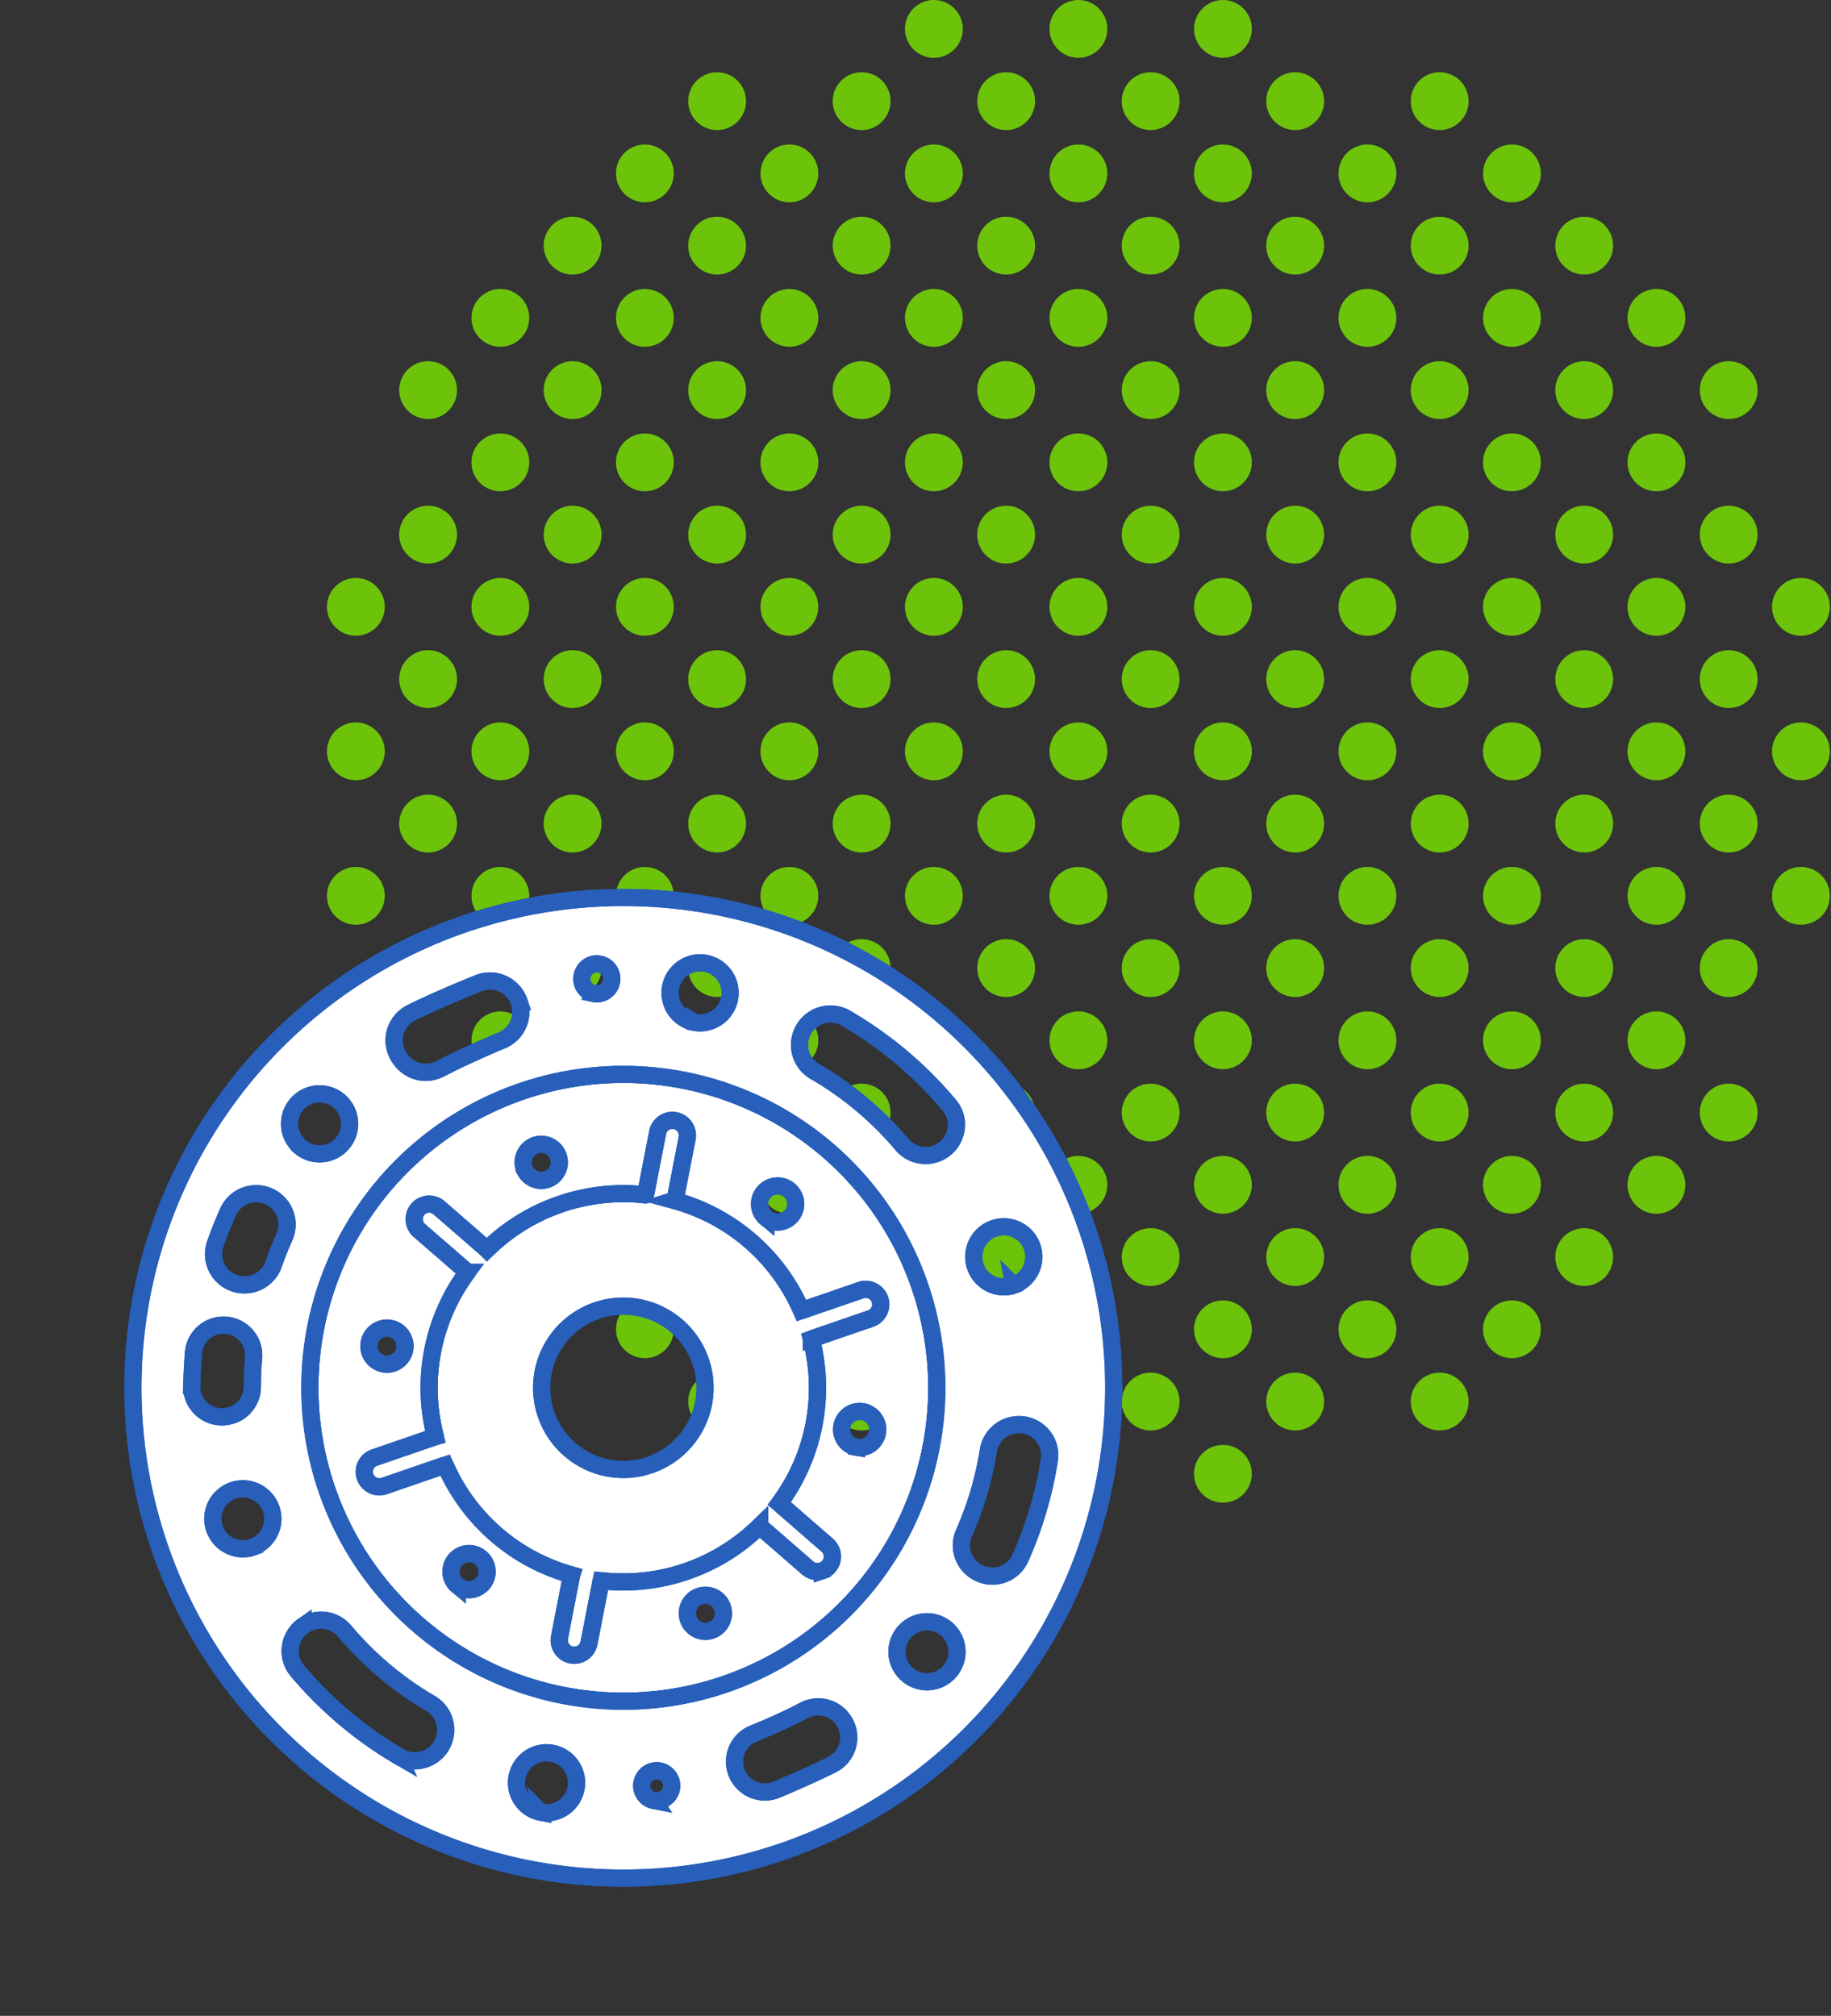 <svg xmlns="http://www.w3.org/2000/svg" xmlns:xlink="http://www.w3.org/1999/xlink" width="267" height="294" viewBox="0 0 267 294">
  <rect x="0" y="0" width="267" height="294" fill="#333333" stroke="none"/>
  <defs>
    <clipPath id="clip-Custom_Size_1">
      <rect width="267" height="294"/>
    </clipPath>
  </defs>
  <g id="Custom_Size_1" data-name="Custom Size – 1" clip-path="url(#clip-Custom_Size_1)">
    <g id="Group_78382" data-name="Group 78382" transform="translate(-1155.138 -988.72)">
      <g id="Group_43903" data-name="Group 43903" transform="translate(-29.083 870.891)" opacity="0.795">
        <g id="Group_43726" data-name="Group 43726">
          <circle id="Ellipse_995" data-name="Ellipse 995" cx="4.214" cy="4.214" r="4.214" transform="translate(1358.334 328.557)" fill="#7ce800"/>
        </g>
        <g id="Group_43727" data-name="Group 43727">
          <path id="Path_124660" data-name="Path 124660" d="M1345.691,332.771a4.215,4.215,0,1,1-4.215-4.214A4.215,4.215,0,0,1,1345.691,332.771Z" fill="#7ce800"/>
        </g>
        <g id="Group_43728" data-name="Group 43728">
          <path id="Path_124661" data-name="Path 124661" d="M1324.618,332.771a4.215,4.215,0,1,1-4.215-4.214A4.215,4.215,0,0,1,1324.618,332.771Z" fill="#7ce800"/>
        </g>
        <g id="Group_43729" data-name="Group 43729">
          <path id="Path_124662" data-name="Path 124662" d="M1398.372,322.235a4.214,4.214,0,1,1-4.214-4.215A4.213,4.213,0,0,1,1398.372,322.235Z" fill="#7ce800"/>
        </g>
        <g id="Group_43730" data-name="Group 43730">
          <path id="Path_124663" data-name="Path 124663" d="M1377.3,322.235a4.215,4.215,0,1,1-4.215-4.215A4.214,4.214,0,0,1,1377.3,322.235Z" fill="#7ce800"/>
        </g>
        <g id="Group_43731" data-name="Group 43731">
          <path id="Path_124664" data-name="Path 124664" d="M1356.227,322.235a4.215,4.215,0,1,1-4.215-4.215A4.214,4.214,0,0,1,1356.227,322.235Z" fill="#7ce800"/>
        </g>
        <g id="Group_43732" data-name="Group 43732">
          <path id="Path_124665" data-name="Path 124665" d="M1335.154,322.235a4.215,4.215,0,1,1-4.214-4.215A4.214,4.214,0,0,1,1335.154,322.235Z" fill="#7ce800"/>
        </g>
        <g id="Group_43733" data-name="Group 43733">
          <path id="Path_124666" data-name="Path 124666" d="M1314.081,322.235a4.215,4.215,0,1,1-4.214-4.215A4.213,4.213,0,0,1,1314.081,322.235Z" fill="#7ce800"/>
        </g>
        <g id="Group_43734" data-name="Group 43734">
          <path id="Path_124667" data-name="Path 124667" d="M1293.009,322.235a4.215,4.215,0,1,1-4.215-4.215A4.214,4.214,0,0,1,1293.009,322.235Z" fill="#7ce800"/>
        </g>
        <g id="Group_43735" data-name="Group 43735">
          <circle id="Ellipse_996" data-name="Ellipse 996" cx="4.215" cy="4.215" r="4.215" transform="translate(1400.48 307.484)" fill="#7ce800"/>
        </g>
        <g id="Group_43736" data-name="Group 43736">
          <path id="Path_124668" data-name="Path 124668" d="M1387.836,311.7a4.215,4.215,0,1,1-4.215-4.215A4.215,4.215,0,0,1,1387.836,311.7Z" fill="#7ce800"/>
        </g>
        <g id="Group_43737" data-name="Group 43737">
          <circle id="Ellipse_997" data-name="Ellipse 997" cx="4.214" cy="4.214" r="4.214" transform="translate(1358.334 307.484)" fill="#7ce800"/>
        </g>
        <g id="Group_43738" data-name="Group 43738">
          <path id="Path_124669" data-name="Path 124669" d="M1345.691,311.7a4.215,4.215,0,1,1-4.215-4.215A4.215,4.215,0,0,1,1345.691,311.7Z" fill="#7ce800"/>
        </g>
        <g id="Group_43739" data-name="Group 43739">
          <path id="Path_124670" data-name="Path 124670" d="M1324.618,311.7a4.215,4.215,0,1,1-4.215-4.215A4.215,4.215,0,0,1,1324.618,311.7Z" fill="#7ce800"/>
        </g>
        <g id="Group_43740" data-name="Group 43740">
          <circle id="Ellipse_998" data-name="Ellipse 998" cx="4.214" cy="4.214" r="4.214" transform="translate(1295.116 307.484)" fill="#7ce800"/>
        </g>
        <g id="Group_43741" data-name="Group 43741">
          <circle id="Ellipse_999" data-name="Ellipse 999" cx="4.214" cy="4.214" r="4.214" transform="translate(1274.043 307.484)" fill="#7ce800"/>
        </g>
        <g id="Group_43742" data-name="Group 43742">
          <circle id="Ellipse_1000" data-name="Ellipse 1000" cx="4.215" cy="4.215" r="4.215" transform="translate(1411.016 296.948)" fill="#7ce800"/>
        </g>
        <g id="Group_43743" data-name="Group 43743">
          <circle id="Ellipse_1001" data-name="Ellipse 1001" cx="4.215" cy="4.215" r="4.215" transform="translate(1389.943 296.948)" fill="#7ce800"/>
        </g>
        <g id="Group_43744" data-name="Group 43744">
          <path id="Path_124671" data-name="Path 124671" d="M1377.3,301.162a4.215,4.215,0,1,1-4.215-4.214A4.215,4.215,0,0,1,1377.3,301.162Z" fill="#7ce800"/>
        </g>
        <g id="Group_43745" data-name="Group 43745">
          <path id="Path_124672" data-name="Path 124672" d="M1356.227,301.162a4.215,4.215,0,1,1-4.215-4.214A4.215,4.215,0,0,1,1356.227,301.162Z" fill="#7ce800"/>
        </g>
        <g id="Group_43746" data-name="Group 43746">
          <path id="Path_124673" data-name="Path 124673" d="M1335.154,301.162a4.215,4.215,0,1,1-4.214-4.214A4.215,4.215,0,0,1,1335.154,301.162Z" fill="#7ce800"/>
        </g>
        <g id="Group_43747" data-name="Group 43747">
          <circle id="Ellipse_1002" data-name="Ellipse 1002" cx="4.215" cy="4.215" r="4.215" transform="translate(1305.652 296.948)" fill="#7ce800"/>
        </g>
        <g id="Group_43748" data-name="Group 43748">
          <path id="Path_124674" data-name="Path 124674" d="M1293.009,301.162a4.215,4.215,0,1,1-4.215-4.214A4.215,4.215,0,0,1,1293.009,301.162Z" fill="#7ce800"/>
        </g>
        <g id="Group_43749" data-name="Group 43749">
          <path id="Path_124675" data-name="Path 124675" d="M1271.936,301.162a4.215,4.215,0,1,1-4.215-4.214A4.215,4.215,0,0,1,1271.936,301.162Z" fill="#7ce800"/>
        </g>
        <g id="Group_43750" data-name="Group 43750">
          <path id="Path_124676" data-name="Path 124676" d="M1429.982,290.626a4.215,4.215,0,1,1-4.215-4.215A4.215,4.215,0,0,1,1429.982,290.626Z" fill="#7ce800"/>
        </g>
        <g id="Group_43751" data-name="Group 43751">
          <circle id="Ellipse_1003" data-name="Ellipse 1003" cx="4.215" cy="4.215" r="4.215" transform="translate(1400.48 286.411)" fill="#7ce800"/>
        </g>
        <g id="Group_43752" data-name="Group 43752">
          <path id="Path_124677" data-name="Path 124677" d="M1387.836,290.626a4.215,4.215,0,1,1-4.215-4.215A4.215,4.215,0,0,1,1387.836,290.626Z" fill="#7ce800"/>
        </g>
        <g id="Group_43753" data-name="Group 43753">
          <circle id="Ellipse_1004" data-name="Ellipse 1004" cx="4.214" cy="4.214" r="4.214" transform="translate(1358.334 286.411)" fill="#7ce800"/>
        </g>
        <g id="Group_43754" data-name="Group 43754">
          <path id="Path_124678" data-name="Path 124678" d="M1345.691,290.626a4.215,4.215,0,1,1-4.215-4.215A4.215,4.215,0,0,1,1345.691,290.626Z" fill="#7ce800"/>
        </g>
        <g id="Group_43755" data-name="Group 43755">
          <path id="Path_124679" data-name="Path 124679" d="M1324.618,290.626a4.215,4.215,0,1,1-4.215-4.215A4.215,4.215,0,0,1,1324.618,290.626Z" fill="#7ce800"/>
        </g>
        <g id="Group_43756" data-name="Group 43756">
          <circle id="Ellipse_1005" data-name="Ellipse 1005" cx="4.214" cy="4.214" r="4.214" transform="translate(1295.116 286.411)" fill="#7ce800"/>
        </g>
        <g id="Group_43757" data-name="Group 43757">
          <circle id="Ellipse_1006" data-name="Ellipse 1006" cx="4.214" cy="4.214" r="4.214" transform="translate(1274.043 286.411)" fill="#7ce800"/>
        </g>
        <g id="Group_43758" data-name="Group 43758">
          <circle id="Ellipse_1007" data-name="Ellipse 1007" cx="4.214" cy="4.214" r="4.214" transform="translate(1252.971 286.411)" fill="#7ce800"/>
        </g>
        <g id="Group_43759" data-name="Group 43759">
          <path id="Path_124680" data-name="Path 124680" d="M1440.518,280.089a4.214,4.214,0,1,1-4.215-4.214A4.215,4.215,0,0,1,1440.518,280.089Z" fill="#7ce800"/>
        </g>
        <g id="Group_43760" data-name="Group 43760">
          <path id="Path_124681" data-name="Path 124681" d="M1419.445,280.089a4.214,4.214,0,1,1-4.214-4.214A4.215,4.215,0,0,1,1419.445,280.089Z" fill="#7ce800"/>
        </g>
        <g id="Group_43761" data-name="Group 43761">
          <path id="Path_124682" data-name="Path 124682" d="M1398.372,280.089a4.214,4.214,0,1,1-4.214-4.214A4.214,4.214,0,0,1,1398.372,280.089Z" fill="#7ce800"/>
        </g>
        <g id="Group_43762" data-name="Group 43762">
          <path id="Path_124683" data-name="Path 124683" d="M1377.3,280.089a4.215,4.215,0,1,1-4.215-4.214A4.215,4.215,0,0,1,1377.3,280.089Z" fill="#7ce800"/>
        </g>
        <g id="Group_43763" data-name="Group 43763">
          <path id="Path_124684" data-name="Path 124684" d="M1356.227,280.089a4.215,4.215,0,1,1-4.215-4.214A4.215,4.215,0,0,1,1356.227,280.089Z" fill="#7ce800"/>
        </g>
        <g id="Group_43764" data-name="Group 43764">
          <path id="Path_124685" data-name="Path 124685" d="M1335.154,280.089a4.215,4.215,0,1,1-4.214-4.214A4.215,4.215,0,0,1,1335.154,280.089Z" fill="#7ce800"/>
        </g>
        <g id="Group_43765" data-name="Group 43765">
          <path id="Path_124686" data-name="Path 124686" d="M1314.081,280.089a4.215,4.215,0,1,1-4.214-4.214A4.214,4.214,0,0,1,1314.081,280.089Z" fill="#7ce800"/>
        </g>
        <g id="Group_43766" data-name="Group 43766">
          <path id="Path_124687" data-name="Path 124687" d="M1293.009,280.089a4.215,4.215,0,1,1-4.215-4.214A4.215,4.215,0,0,1,1293.009,280.089Z" fill="#7ce800"/>
        </g>
        <g id="Group_43767" data-name="Group 43767">
          <path id="Path_124688" data-name="Path 124688" d="M1271.936,280.089a4.215,4.215,0,1,1-4.215-4.214A4.215,4.215,0,0,1,1271.936,280.089Z" fill="#7ce800"/>
        </g>
        <g id="Group_43768" data-name="Group 43768">
          <path id="Path_124689" data-name="Path 124689" d="M1250.863,280.089a4.215,4.215,0,1,1-4.214-4.214A4.215,4.215,0,0,1,1250.863,280.089Z" fill="#7ce800"/>
        </g>
        <g id="Group_43769" data-name="Group 43769">
          <path id="Path_124690" data-name="Path 124690" d="M1429.982,269.553a4.215,4.215,0,1,1-4.215-4.214A4.215,4.215,0,0,1,1429.982,269.553Z" fill="#7ce800"/>
        </g>
        <g id="Group_43770" data-name="Group 43770">
          <circle id="Ellipse_1008" data-name="Ellipse 1008" cx="4.215" cy="4.215" r="4.215" transform="translate(1400.48 265.339)" fill="#7ce800"/>
        </g>
        <g id="Group_43771" data-name="Group 43771">
          <path id="Path_124691" data-name="Path 124691" d="M1387.836,269.553a4.215,4.215,0,1,1-4.215-4.214A4.215,4.215,0,0,1,1387.836,269.553Z" fill="#7ce800"/>
        </g>
        <g id="Group_43772" data-name="Group 43772">
          <circle id="Ellipse_1009" data-name="Ellipse 1009" cx="4.214" cy="4.214" r="4.214" transform="translate(1358.334 265.339)" fill="#7ce800"/>
        </g>
        <g id="Group_43773" data-name="Group 43773">
          <path id="Path_124692" data-name="Path 124692" d="M1345.691,269.553a4.215,4.215,0,1,1-4.215-4.214A4.215,4.215,0,0,1,1345.691,269.553Z" fill="#7ce800"/>
        </g>
        <g id="Group_43774" data-name="Group 43774">
          <path id="Path_124693" data-name="Path 124693" d="M1324.618,269.553a4.215,4.215,0,1,1-4.215-4.214A4.215,4.215,0,0,1,1324.618,269.553Z" fill="#7ce800"/>
        </g>
        <g id="Group_43775" data-name="Group 43775">
          <circle id="Ellipse_1010" data-name="Ellipse 1010" cx="4.214" cy="4.214" r="4.214" transform="translate(1295.116 265.339)" fill="#7ce800"/>
        </g>
        <g id="Group_43776" data-name="Group 43776">
          <circle id="Ellipse_1011" data-name="Ellipse 1011" cx="4.214" cy="4.214" r="4.214" transform="translate(1274.043 265.339)" fill="#7ce800"/>
        </g>
        <g id="Group_43777" data-name="Group 43777">
          <circle id="Ellipse_1012" data-name="Ellipse 1012" cx="4.214" cy="4.214" r="4.214" transform="translate(1252.971 265.339)" fill="#7ce800"/>
        </g>
        <g id="Group_43778" data-name="Group 43778">
          <path id="Path_124694" data-name="Path 124694" d="M1440.518,259.017a4.214,4.214,0,1,1-4.215-4.215A4.215,4.215,0,0,1,1440.518,259.017Z" fill="#7ce800"/>
        </g>
        <g id="Group_43779" data-name="Group 43779">
          <path id="Path_124695" data-name="Path 124695" d="M1419.445,259.017a4.214,4.214,0,1,1-4.214-4.215A4.214,4.214,0,0,1,1419.445,259.017Z" fill="#7ce800"/>
        </g>
        <g id="Group_43780" data-name="Group 43780">
          <path id="Path_124696" data-name="Path 124696" d="M1398.372,259.017a4.214,4.214,0,1,1-4.214-4.215A4.214,4.214,0,0,1,1398.372,259.017Z" fill="#7ce800"/>
        </g>
        <g id="Group_43781" data-name="Group 43781">
          <path id="Path_124697" data-name="Path 124697" d="M1377.3,259.017a4.215,4.215,0,1,1-4.215-4.215A4.215,4.215,0,0,1,1377.3,259.017Z" fill="#7ce800"/>
        </g>
        <g id="Group_43782" data-name="Group 43782">
          <path id="Path_124698" data-name="Path 124698" d="M1356.227,259.017a4.215,4.215,0,1,1-4.215-4.215A4.215,4.215,0,0,1,1356.227,259.017Z" fill="#7ce800"/>
        </g>
        <g id="Group_43783" data-name="Group 43783">
          <path id="Path_124699" data-name="Path 124699" d="M1335.154,259.017a4.215,4.215,0,1,1-4.214-4.215A4.214,4.214,0,0,1,1335.154,259.017Z" fill="#7ce800"/>
        </g>
        <g id="Group_43784" data-name="Group 43784">
          <path id="Path_124700" data-name="Path 124700" d="M1314.081,259.017a4.215,4.215,0,1,1-4.214-4.215A4.214,4.214,0,0,1,1314.081,259.017Z" fill="#7ce800"/>
        </g>
        <g id="Group_43785" data-name="Group 43785">
          <path id="Path_124701" data-name="Path 124701" d="M1293.009,259.017a4.215,4.215,0,1,1-4.215-4.215A4.215,4.215,0,0,1,1293.009,259.017Z" fill="#7ce800"/>
        </g>
        <g id="Group_43786" data-name="Group 43786">
          <path id="Path_124702" data-name="Path 124702" d="M1271.936,259.017a4.215,4.215,0,1,1-4.215-4.215A4.215,4.215,0,0,1,1271.936,259.017Z" fill="#7ce800"/>
        </g>
        <g id="Group_43787" data-name="Group 43787">
          <path id="Path_124703" data-name="Path 124703" d="M1250.863,259.017a4.215,4.215,0,1,1-4.214-4.215A4.214,4.214,0,0,1,1250.863,259.017Z" fill="#7ce800"/>
        </g>
        <g id="Group_43788" data-name="Group 43788">
          <path id="Path_124704" data-name="Path 124704" d="M1451.054,248.48a4.214,4.214,0,1,1-4.214-4.214A4.215,4.215,0,0,1,1451.054,248.48Z" fill="#7ce800"/>
        </g>
        <g id="Group_43789" data-name="Group 43789">
          <path id="Path_124705" data-name="Path 124705" d="M1429.982,248.48a4.215,4.215,0,1,1-4.215-4.214A4.215,4.215,0,0,1,1429.982,248.48Z" fill="#7ce800"/>
        </g>
        <g id="Group_43790" data-name="Group 43790">
          <circle id="Ellipse_1013" data-name="Ellipse 1013" cx="4.215" cy="4.215" r="4.215" transform="translate(1400.48 244.266)" fill="#7ce800"/>
        </g>
        <g id="Group_43791" data-name="Group 43791">
          <path id="Path_124706" data-name="Path 124706" d="M1387.836,248.48a4.215,4.215,0,1,1-4.215-4.214A4.215,4.215,0,0,1,1387.836,248.48Z" fill="#7ce800"/>
        </g>
        <g id="Group_43792" data-name="Group 43792">
          <circle id="Ellipse_1014" data-name="Ellipse 1014" cx="4.214" cy="4.214" r="4.214" transform="translate(1358.334 244.266)" fill="#7ce800"/>
        </g>
        <g id="Group_43793" data-name="Group 43793">
          <path id="Path_124707" data-name="Path 124707" d="M1345.691,248.48a4.215,4.215,0,1,1-4.215-4.214A4.215,4.215,0,0,1,1345.691,248.48Z" fill="#7ce800"/>
        </g>
        <g id="Group_43794" data-name="Group 43794">
          <path id="Path_124708" data-name="Path 124708" d="M1324.618,248.48a4.215,4.215,0,1,1-4.215-4.214A4.215,4.215,0,0,1,1324.618,248.48Z" fill="#7ce800"/>
        </g>
        <g id="Group_43795" data-name="Group 43795">
          <circle id="Ellipse_1015" data-name="Ellipse 1015" cx="4.214" cy="4.214" r="4.214" transform="translate(1295.116 244.266)" fill="#7ce800"/>
        </g>
        <g id="Group_43796" data-name="Group 43796">
          <circle id="Ellipse_1016" data-name="Ellipse 1016" cx="4.214" cy="4.214" r="4.214" transform="translate(1274.043 244.266)" fill="#7ce800"/>
        </g>
        <g id="Group_43797" data-name="Group 43797">
          <circle id="Ellipse_1017" data-name="Ellipse 1017" cx="4.214" cy="4.214" r="4.214" transform="translate(1252.971 244.266)" fill="#7ce800"/>
        </g>
        <g id="Group_43798" data-name="Group 43798">
          <circle id="Ellipse_1018" data-name="Ellipse 1018" cx="4.214" cy="4.214" r="4.214" transform="translate(1231.898 244.266)" fill="#7ce800"/>
        </g>
        <g id="Group_43799" data-name="Group 43799">
          <path id="Path_124709" data-name="Path 124709" d="M1440.518,237.944a4.214,4.214,0,1,1-4.215-4.215A4.214,4.214,0,0,1,1440.518,237.944Z" fill="#7ce800"/>
        </g>
        <g id="Group_43800" data-name="Group 43800">
          <path id="Path_124710" data-name="Path 124710" d="M1419.445,237.944a4.214,4.214,0,1,1-4.214-4.215A4.214,4.214,0,0,1,1419.445,237.944Z" fill="#7ce800"/>
        </g>
        <g id="Group_43801" data-name="Group 43801">
          <path id="Path_124711" data-name="Path 124711" d="M1398.372,237.944a4.214,4.214,0,1,1-4.214-4.215A4.213,4.213,0,0,1,1398.372,237.944Z" fill="#7ce800"/>
        </g>
        <g id="Group_43802" data-name="Group 43802">
          <path id="Path_124712" data-name="Path 124712" d="M1377.3,237.944a4.215,4.215,0,1,1-4.215-4.215A4.214,4.214,0,0,1,1377.3,237.944Z" fill="#7ce800"/>
        </g>
        <g id="Group_43803" data-name="Group 43803">
          <path id="Path_124713" data-name="Path 124713" d="M1356.227,237.944a4.215,4.215,0,1,1-4.215-4.215A4.214,4.214,0,0,1,1356.227,237.944Z" fill="#7ce800"/>
        </g>
        <g id="Group_43804" data-name="Group 43804">
          <path id="Path_124714" data-name="Path 124714" d="M1335.154,237.944a4.215,4.215,0,1,1-4.214-4.215A4.214,4.214,0,0,1,1335.154,237.944Z" fill="#7ce800"/>
        </g>
        <g id="Group_43805" data-name="Group 43805">
          <path id="Path_124715" data-name="Path 124715" d="M1314.081,237.944a4.215,4.215,0,1,1-4.214-4.215A4.213,4.213,0,0,1,1314.081,237.944Z" fill="#7ce800"/>
        </g>
        <g id="Group_43806" data-name="Group 43806">
          <path id="Path_124716" data-name="Path 124716" d="M1293.009,237.944a4.215,4.215,0,1,1-4.215-4.215A4.214,4.214,0,0,1,1293.009,237.944Z" fill="#7ce800"/>
        </g>
        <g id="Group_43807" data-name="Group 43807">
          <path id="Path_124717" data-name="Path 124717" d="M1271.936,237.944a4.215,4.215,0,1,1-4.215-4.215A4.214,4.214,0,0,1,1271.936,237.944Z" fill="#7ce800"/>
        </g>
        <g id="Group_43808" data-name="Group 43808">
          <path id="Path_124718" data-name="Path 124718" d="M1250.863,237.944a4.215,4.215,0,1,1-4.214-4.215A4.214,4.214,0,0,1,1250.863,237.944Z" fill="#7ce800"/>
        </g>
        <g id="Group_43809" data-name="Group 43809">
          <path id="Path_124719" data-name="Path 124719" d="M1451.054,227.408a4.214,4.214,0,1,1-4.214-4.215A4.214,4.214,0,0,1,1451.054,227.408Z" fill="#7ce800"/>
        </g>
        <g id="Group_43810" data-name="Group 43810">
          <path id="Path_124720" data-name="Path 124720" d="M1429.982,227.408a4.215,4.215,0,1,1-4.215-4.215A4.215,4.215,0,0,1,1429.982,227.408Z" fill="#7ce800"/>
        </g>
        <g id="Group_43811" data-name="Group 43811">
          <path id="Path_124721" data-name="Path 124721" d="M1408.909,227.408a4.215,4.215,0,1,1-4.215-4.215A4.215,4.215,0,0,1,1408.909,227.408Z" fill="#7ce800"/>
        </g>
        <g id="Group_43812" data-name="Group 43812">
          <path id="Path_124722" data-name="Path 124722" d="M1387.836,227.408a4.215,4.215,0,1,1-4.215-4.215A4.215,4.215,0,0,1,1387.836,227.408Z" fill="#7ce800"/>
        </g>
        <g id="Group_43813" data-name="Group 43813">
          <path id="Path_124723" data-name="Path 124723" d="M1366.763,227.408a4.214,4.214,0,1,1-4.214-4.215A4.214,4.214,0,0,1,1366.763,227.408Z" fill="#7ce800"/>
        </g>
        <g id="Group_43814" data-name="Group 43814">
          <path id="Path_124724" data-name="Path 124724" d="M1345.691,227.408a4.215,4.215,0,1,1-4.215-4.215A4.215,4.215,0,0,1,1345.691,227.408Z" fill="#7ce800"/>
        </g>
        <g id="Group_43815" data-name="Group 43815">
          <path id="Path_124725" data-name="Path 124725" d="M1324.618,227.408a4.215,4.215,0,1,1-4.215-4.215A4.215,4.215,0,0,1,1324.618,227.408Z" fill="#7ce800"/>
        </g>
        <g id="Group_43816" data-name="Group 43816">
          <path id="Path_124726" data-name="Path 124726" d="M1303.545,227.408a4.215,4.215,0,1,1-4.214-4.215A4.214,4.214,0,0,1,1303.545,227.408Z" fill="#7ce800"/>
        </g>
        <g id="Group_43817" data-name="Group 43817">
          <path id="Path_124727" data-name="Path 124727" d="M1282.472,227.408a4.215,4.215,0,1,1-4.214-4.215A4.214,4.214,0,0,1,1282.472,227.408Z" fill="#7ce800"/>
        </g>
        <g id="Group_43818" data-name="Group 43818">
          <path id="Path_124728" data-name="Path 124728" d="M1261.4,227.408a4.215,4.215,0,1,1-4.215-4.215A4.215,4.215,0,0,1,1261.4,227.408Z" fill="#7ce800"/>
        </g>
        <g id="Group_43819" data-name="Group 43819">
          <path id="Path_124729" data-name="Path 124729" d="M1240.327,227.408a4.215,4.215,0,1,1-4.215-4.215A4.215,4.215,0,0,1,1240.327,227.408Z" fill="#7ce800"/>
        </g>
        <g id="Group_43820" data-name="Group 43820">
          <path id="Path_124730" data-name="Path 124730" d="M1440.518,216.871a4.214,4.214,0,1,1-4.215-4.214A4.215,4.215,0,0,1,1440.518,216.871Z" fill="#7ce800"/>
        </g>
        <g id="Group_43821" data-name="Group 43821">
          <path id="Path_124731" data-name="Path 124731" d="M1419.445,216.871a4.214,4.214,0,1,1-4.214-4.214A4.215,4.215,0,0,1,1419.445,216.871Z" fill="#7ce800"/>
        </g>
        <g id="Group_43822" data-name="Group 43822">
          <path id="Path_124732" data-name="Path 124732" d="M1398.372,216.871a4.214,4.214,0,1,1-4.214-4.214A4.214,4.214,0,0,1,1398.372,216.871Z" fill="#7ce800"/>
        </g>
        <g id="Group_43823" data-name="Group 43823">
          <path id="Path_124733" data-name="Path 124733" d="M1377.3,216.871a4.215,4.215,0,1,1-4.215-4.214A4.215,4.215,0,0,1,1377.3,216.871Z" fill="#7ce800"/>
        </g>
        <g id="Group_43824" data-name="Group 43824">
          <path id="Path_124734" data-name="Path 124734" d="M1356.227,216.871a4.215,4.215,0,1,1-4.215-4.214A4.215,4.215,0,0,1,1356.227,216.871Z" fill="#7ce800"/>
        </g>
        <g id="Group_43825" data-name="Group 43825">
          <path id="Path_124735" data-name="Path 124735" d="M1335.154,216.871a4.215,4.215,0,1,1-4.214-4.214A4.215,4.215,0,0,1,1335.154,216.871Z" fill="#7ce800"/>
        </g>
        <g id="Group_43826" data-name="Group 43826">
          <path id="Path_124736" data-name="Path 124736" d="M1314.081,216.871a4.215,4.215,0,1,1-4.214-4.214A4.214,4.214,0,0,1,1314.081,216.871Z" fill="#7ce800"/>
        </g>
        <g id="Group_43827" data-name="Group 43827">
          <path id="Path_124737" data-name="Path 124737" d="M1293.009,216.871a4.215,4.215,0,1,1-4.215-4.214A4.215,4.215,0,0,1,1293.009,216.871Z" fill="#7ce800"/>
        </g>
        <g id="Group_43828" data-name="Group 43828">
          <path id="Path_124738" data-name="Path 124738" d="M1271.936,216.871a4.215,4.215,0,1,1-4.215-4.214A4.215,4.215,0,0,1,1271.936,216.871Z" fill="#7ce800"/>
        </g>
        <g id="Group_43829" data-name="Group 43829">
          <path id="Path_124739" data-name="Path 124739" d="M1250.863,216.871a4.215,4.215,0,1,1-4.214-4.214A4.215,4.215,0,0,1,1250.863,216.871Z" fill="#7ce800"/>
        </g>
        <g id="Group_43830" data-name="Group 43830">
          <path id="Path_124740" data-name="Path 124740" d="M1451.054,206.335a4.214,4.214,0,1,1-4.214-4.215A4.214,4.214,0,0,1,1451.054,206.335Z" fill="#7ce800"/>
        </g>
        <g id="Group_43831" data-name="Group 43831">
          <path id="Path_124741" data-name="Path 124741" d="M1429.982,206.335a4.215,4.215,0,1,1-4.215-4.215A4.214,4.214,0,0,1,1429.982,206.335Z" fill="#7ce800"/>
        </g>
        <g id="Group_43832" data-name="Group 43832">
          <circle id="Ellipse_1019" data-name="Ellipse 1019" cx="4.215" cy="4.215" r="4.215" transform="translate(1400.48 202.12)" fill="#7ce800"/>
        </g>
        <g id="Group_43833" data-name="Group 43833">
          <path id="Path_124742" data-name="Path 124742" d="M1387.836,206.335a4.215,4.215,0,1,1-4.215-4.215A4.214,4.214,0,0,1,1387.836,206.335Z" fill="#7ce800"/>
        </g>
        <g id="Group_43834" data-name="Group 43834">
          <circle id="Ellipse_1020" data-name="Ellipse 1020" cx="4.214" cy="4.214" r="4.214" transform="translate(1358.334 202.12)" fill="#7ce800"/>
        </g>
        <g id="Group_43835" data-name="Group 43835">
          <path id="Path_124743" data-name="Path 124743" d="M1345.691,206.335a4.215,4.215,0,1,1-4.215-4.215A4.214,4.214,0,0,1,1345.691,206.335Z" fill="#7ce800"/>
        </g>
        <g id="Group_43836" data-name="Group 43836">
          <path id="Path_124744" data-name="Path 124744" d="M1324.618,206.335a4.215,4.215,0,1,1-4.215-4.215A4.214,4.214,0,0,1,1324.618,206.335Z" fill="#7ce800"/>
        </g>
        <g id="Group_43837" data-name="Group 43837">
          <circle id="Ellipse_1021" data-name="Ellipse 1021" cx="4.214" cy="4.214" r="4.214" transform="translate(1295.116 202.12)" fill="#7ce800"/>
        </g>
        <g id="Group_43838" data-name="Group 43838">
          <circle id="Ellipse_1022" data-name="Ellipse 1022" cx="4.214" cy="4.214" r="4.214" transform="translate(1274.043 202.12)" fill="#7ce800"/>
        </g>
        <g id="Group_43839" data-name="Group 43839">
          <circle id="Ellipse_1023" data-name="Ellipse 1023" cx="4.214" cy="4.214" r="4.214" transform="translate(1252.971 202.12)" fill="#7ce800"/>
        </g>
        <g id="Group_43840" data-name="Group 43840">
          <circle id="Ellipse_1024" data-name="Ellipse 1024" cx="4.214" cy="4.214" r="4.214" transform="translate(1231.898 202.12)" fill="#7ce800"/>
        </g>
        <g id="Group_43841" data-name="Group 43841">
          <path id="Path_124745" data-name="Path 124745" d="M1440.518,195.8a4.214,4.214,0,1,1-4.215-4.214A4.215,4.215,0,0,1,1440.518,195.8Z" fill="#7ce800"/>
        </g>
        <g id="Group_43842" data-name="Group 43842">
          <path id="Path_124746" data-name="Path 124746" d="M1419.445,195.8a4.214,4.214,0,1,1-4.214-4.214A4.215,4.215,0,0,1,1419.445,195.8Z" fill="#7ce800"/>
        </g>
        <g id="Group_43843" data-name="Group 43843">
          <path id="Path_124747" data-name="Path 124747" d="M1398.372,195.8a4.214,4.214,0,1,1-4.214-4.214A4.214,4.214,0,0,1,1398.372,195.8Z" fill="#7ce800"/>
        </g>
        <g id="Group_43844" data-name="Group 43844">
          <path id="Path_124748" data-name="Path 124748" d="M1377.3,195.8a4.215,4.215,0,1,1-4.215-4.214A4.215,4.215,0,0,1,1377.3,195.8Z" fill="#7ce800"/>
        </g>
        <g id="Group_43845" data-name="Group 43845">
          <path id="Path_124749" data-name="Path 124749" d="M1356.227,195.8a4.215,4.215,0,1,1-4.215-4.214A4.215,4.215,0,0,1,1356.227,195.8Z" fill="#7ce800"/>
        </g>
        <g id="Group_43846" data-name="Group 43846">
          <path id="Path_124750" data-name="Path 124750" d="M1335.154,195.8a4.215,4.215,0,1,1-4.214-4.214A4.215,4.215,0,0,1,1335.154,195.8Z" fill="#7ce800"/>
        </g>
        <g id="Group_43847" data-name="Group 43847">
          <path id="Path_124751" data-name="Path 124751" d="M1314.081,195.8a4.215,4.215,0,1,1-4.214-4.214A4.214,4.214,0,0,1,1314.081,195.8Z" fill="#7ce800"/>
        </g>
        <g id="Group_43848" data-name="Group 43848">
          <path id="Path_124752" data-name="Path 124752" d="M1293.009,195.8a4.215,4.215,0,1,1-4.215-4.214A4.215,4.215,0,0,1,1293.009,195.8Z" fill="#7ce800"/>
        </g>
        <g id="Group_43849" data-name="Group 43849">
          <path id="Path_124753" data-name="Path 124753" d="M1271.936,195.8a4.215,4.215,0,1,1-4.215-4.214A4.215,4.215,0,0,1,1271.936,195.8Z" fill="#7ce800"/>
        </g>
        <g id="Group_43850" data-name="Group 43850">
          <path id="Path_124754" data-name="Path 124754" d="M1250.863,195.8a4.215,4.215,0,1,1-4.214-4.214A4.215,4.215,0,0,1,1250.863,195.8Z" fill="#7ce800"/>
        </g>
        <g id="Group_43851" data-name="Group 43851">
          <path id="Path_124755" data-name="Path 124755" d="M1429.982,185.262a4.215,4.215,0,1,1-4.215-4.215A4.215,4.215,0,0,1,1429.982,185.262Z" fill="#7ce800"/>
        </g>
        <g id="Group_43852" data-name="Group 43852">
          <path id="Path_124756" data-name="Path 124756" d="M1408.909,185.262a4.215,4.215,0,1,1-4.215-4.215A4.215,4.215,0,0,1,1408.909,185.262Z" fill="#7ce800"/>
        </g>
        <g id="Group_43853" data-name="Group 43853">
          <path id="Path_124757" data-name="Path 124757" d="M1387.836,185.262a4.215,4.215,0,1,1-4.215-4.215A4.215,4.215,0,0,1,1387.836,185.262Z" fill="#7ce800"/>
        </g>
        <g id="Group_43854" data-name="Group 43854">
          <path id="Path_124758" data-name="Path 124758" d="M1366.763,185.262a4.214,4.214,0,1,1-4.214-4.215A4.215,4.215,0,0,1,1366.763,185.262Z" fill="#7ce800"/>
        </g>
        <g id="Group_43855" data-name="Group 43855">
          <path id="Path_124759" data-name="Path 124759" d="M1345.691,185.262a4.215,4.215,0,1,1-4.215-4.215A4.215,4.215,0,0,1,1345.691,185.262Z" fill="#7ce800"/>
        </g>
        <g id="Group_43856" data-name="Group 43856">
          <path id="Path_124760" data-name="Path 124760" d="M1324.618,185.262a4.215,4.215,0,1,1-4.215-4.215A4.215,4.215,0,0,1,1324.618,185.262Z" fill="#7ce800"/>
        </g>
        <g id="Group_43857" data-name="Group 43857">
          <path id="Path_124761" data-name="Path 124761" d="M1303.545,185.262a4.215,4.215,0,1,1-4.214-4.215A4.215,4.215,0,0,1,1303.545,185.262Z" fill="#7ce800"/>
        </g>
        <g id="Group_43858" data-name="Group 43858">
          <path id="Path_124762" data-name="Path 124762" d="M1282.472,185.262a4.215,4.215,0,1,1-4.214-4.215A4.215,4.215,0,0,1,1282.472,185.262Z" fill="#7ce800"/>
        </g>
        <g id="Group_43859" data-name="Group 43859">
          <path id="Path_124763" data-name="Path 124763" d="M1261.4,185.262a4.215,4.215,0,1,1-4.215-4.215A4.215,4.215,0,0,1,1261.4,185.262Z" fill="#7ce800"/>
        </g>
        <g id="Group_43860" data-name="Group 43860">
          <path id="Path_124764" data-name="Path 124764" d="M1440.518,174.726a4.214,4.214,0,1,1-4.215-4.215A4.215,4.215,0,0,1,1440.518,174.726Z" fill="#7ce800"/>
        </g>
        <g id="Group_43861" data-name="Group 43861">
          <path id="Path_124765" data-name="Path 124765" d="M1419.445,174.726a4.214,4.214,0,1,1-4.214-4.215A4.214,4.214,0,0,1,1419.445,174.726Z" fill="#7ce800"/>
        </g>
        <g id="Group_43862" data-name="Group 43862">
          <path id="Path_124766" data-name="Path 124766" d="M1398.372,174.726a4.214,4.214,0,1,1-4.214-4.215A4.214,4.214,0,0,1,1398.372,174.726Z" fill="#7ce800"/>
        </g>
        <g id="Group_43863" data-name="Group 43863">
          <path id="Path_124767" data-name="Path 124767" d="M1377.3,174.726a4.215,4.215,0,1,1-4.215-4.215A4.215,4.215,0,0,1,1377.3,174.726Z" fill="#7ce800"/>
        </g>
        <g id="Group_43864" data-name="Group 43864">
          <path id="Path_124768" data-name="Path 124768" d="M1356.227,174.726a4.215,4.215,0,1,1-4.215-4.215A4.215,4.215,0,0,1,1356.227,174.726Z" fill="#7ce800"/>
        </g>
        <g id="Group_43865" data-name="Group 43865">
          <path id="Path_124769" data-name="Path 124769" d="M1335.154,174.726a4.215,4.215,0,1,1-4.214-4.215A4.215,4.215,0,0,1,1335.154,174.726Z" fill="#7ce800"/>
        </g>
        <g id="Group_43866" data-name="Group 43866">
          <path id="Path_124770" data-name="Path 124770" d="M1314.081,174.726a4.215,4.215,0,1,1-4.214-4.215A4.214,4.214,0,0,1,1314.081,174.726Z" fill="#7ce800"/>
        </g>
        <g id="Group_43867" data-name="Group 43867">
          <path id="Path_124771" data-name="Path 124771" d="M1293.009,174.726a4.215,4.215,0,1,1-4.215-4.215A4.215,4.215,0,0,1,1293.009,174.726Z" fill="#7ce800"/>
        </g>
        <g id="Group_43868" data-name="Group 43868">
          <path id="Path_124772" data-name="Path 124772" d="M1271.936,174.726a4.215,4.215,0,1,1-4.215-4.215A4.215,4.215,0,0,1,1271.936,174.726Z" fill="#7ce800"/>
        </g>
        <g id="Group_43869" data-name="Group 43869">
          <path id="Path_124773" data-name="Path 124773" d="M1250.863,174.726a4.215,4.215,0,1,1-4.214-4.215A4.214,4.214,0,0,1,1250.863,174.726Z" fill="#7ce800"/>
        </g>
        <g id="Group_43870" data-name="Group 43870">
          <path id="Path_124774" data-name="Path 124774" d="M1429.982,164.189a4.215,4.215,0,1,1-4.215-4.214A4.215,4.215,0,0,1,1429.982,164.189Z" fill="#7ce800"/>
        </g>
        <g id="Group_43871" data-name="Group 43871">
          <circle id="Ellipse_1025" data-name="Ellipse 1025" cx="4.215" cy="4.215" r="4.215" transform="translate(1400.48 159.975)" fill="#7ce800"/>
        </g>
        <g id="Group_43872" data-name="Group 43872">
          <path id="Path_124775" data-name="Path 124775" d="M1387.836,164.189a4.215,4.215,0,1,1-4.215-4.214A4.215,4.215,0,0,1,1387.836,164.189Z" fill="#7ce800"/>
        </g>
        <g id="Group_43873" data-name="Group 43873">
          <circle id="Ellipse_1026" data-name="Ellipse 1026" cx="4.214" cy="4.214" r="4.214" transform="translate(1358.334 159.975)" fill="#7ce800"/>
        </g>
        <g id="Group_43874" data-name="Group 43874">
          <path id="Path_124776" data-name="Path 124776" d="M1345.691,164.189a4.215,4.215,0,1,1-4.215-4.214A4.215,4.215,0,0,1,1345.691,164.189Z" fill="#7ce800"/>
        </g>
        <g id="Group_43875" data-name="Group 43875">
          <path id="Path_124777" data-name="Path 124777" d="M1324.618,164.189a4.215,4.215,0,1,1-4.215-4.214A4.215,4.215,0,0,1,1324.618,164.189Z" fill="#7ce800"/>
        </g>
        <g id="Group_43876" data-name="Group 43876">
          <circle id="Ellipse_1027" data-name="Ellipse 1027" cx="4.214" cy="4.214" r="4.214" transform="translate(1295.116 159.975)" fill="#7ce800"/>
        </g>
        <g id="Group_43877" data-name="Group 43877">
          <circle id="Ellipse_1028" data-name="Ellipse 1028" cx="4.214" cy="4.214" r="4.214" transform="translate(1274.043 159.975)" fill="#7ce800"/>
        </g>
        <g id="Group_43878" data-name="Group 43878">
          <circle id="Ellipse_1029" data-name="Ellipse 1029" cx="4.214" cy="4.214" r="4.214" transform="translate(1252.971 159.975)" fill="#7ce800"/>
        </g>
        <g id="Group_43879" data-name="Group 43879">
          <circle id="Ellipse_1030" data-name="Ellipse 1030" cx="4.215" cy="4.215" r="4.215" transform="translate(1411.016 149.438)" fill="#7ce800"/>
        </g>
        <g id="Group_43880" data-name="Group 43880">
          <circle id="Ellipse_1031" data-name="Ellipse 1031" cx="4.215" cy="4.215" r="4.215" transform="translate(1389.943 149.438)" fill="#7ce800"/>
        </g>
        <g id="Group_43881" data-name="Group 43881">
          <path id="Path_124778" data-name="Path 124778" d="M1377.3,153.653a4.215,4.215,0,1,1-4.215-4.215A4.216,4.216,0,0,1,1377.3,153.653Z" fill="#7ce800"/>
        </g>
        <g id="Group_43882" data-name="Group 43882">
          <path id="Path_124779" data-name="Path 124779" d="M1356.227,153.653a4.215,4.215,0,1,1-4.215-4.215A4.216,4.216,0,0,1,1356.227,153.653Z" fill="#7ce800"/>
        </g>
        <g id="Group_43883" data-name="Group 43883">
          <path id="Path_124780" data-name="Path 124780" d="M1335.154,153.653a4.215,4.215,0,1,1-4.214-4.215A4.215,4.215,0,0,1,1335.154,153.653Z" fill="#7ce800"/>
        </g>
        <g id="Group_43884" data-name="Group 43884">
          <circle id="Ellipse_1032" data-name="Ellipse 1032" cx="4.215" cy="4.215" r="4.215" transform="translate(1305.652 149.438)" fill="#7ce800"/>
        </g>
        <g id="Group_43885" data-name="Group 43885">
          <path id="Path_124781" data-name="Path 124781" d="M1293.009,153.653a4.215,4.215,0,1,1-4.215-4.215A4.216,4.216,0,0,1,1293.009,153.653Z" fill="#7ce800"/>
        </g>
        <g id="Group_43886" data-name="Group 43886">
          <path id="Path_124782" data-name="Path 124782" d="M1271.936,153.653a4.215,4.215,0,1,1-4.215-4.215A4.216,4.216,0,0,1,1271.936,153.653Z" fill="#7ce800"/>
        </g>
        <g id="Group_43887" data-name="Group 43887">
          <circle id="Ellipse_1033" data-name="Ellipse 1033" cx="4.215" cy="4.215" r="4.215" transform="translate(1400.48 138.902)" fill="#7ce800"/>
        </g>
        <g id="Group_43888" data-name="Group 43888">
          <path id="Path_124783" data-name="Path 124783" d="M1387.836,143.117a4.215,4.215,0,1,1-4.215-4.215A4.215,4.215,0,0,1,1387.836,143.117Z" fill="#7ce800"/>
        </g>
        <g id="Group_43889" data-name="Group 43889">
          <circle id="Ellipse_1034" data-name="Ellipse 1034" cx="4.214" cy="4.214" r="4.214" transform="translate(1358.334 138.902)" fill="#7ce800"/>
        </g>
        <g id="Group_43890" data-name="Group 43890">
          <path id="Path_124784" data-name="Path 124784" d="M1345.691,143.117a4.215,4.215,0,1,1-4.215-4.215A4.215,4.215,0,0,1,1345.691,143.117Z" fill="#7ce800"/>
        </g>
        <g id="Group_43891" data-name="Group 43891">
          <path id="Path_124785" data-name="Path 124785" d="M1324.618,143.117a4.215,4.215,0,1,1-4.215-4.215A4.215,4.215,0,0,1,1324.618,143.117Z" fill="#7ce800"/>
        </g>
        <g id="Group_43892" data-name="Group 43892">
          <circle id="Ellipse_1035" data-name="Ellipse 1035" cx="4.214" cy="4.214" r="4.214" transform="translate(1295.116 138.902)" fill="#7ce800"/>
        </g>
        <g id="Group_43893" data-name="Group 43893">
          <circle id="Ellipse_1036" data-name="Ellipse 1036" cx="4.214" cy="4.214" r="4.214" transform="translate(1274.043 138.902)" fill="#7ce800"/>
        </g>
        <g id="Group_43894" data-name="Group 43894">
          <path id="Path_124786" data-name="Path 124786" d="M1398.372,132.58a4.214,4.214,0,1,1-4.214-4.214A4.214,4.214,0,0,1,1398.372,132.58Z" fill="#7ce800"/>
        </g>
        <g id="Group_43895" data-name="Group 43895">
          <path id="Path_124787" data-name="Path 124787" d="M1377.3,132.58a4.215,4.215,0,1,1-4.215-4.214A4.215,4.215,0,0,1,1377.3,132.58Z" fill="#7ce800"/>
        </g>
        <g id="Group_43896" data-name="Group 43896">
          <path id="Path_124788" data-name="Path 124788" d="M1356.227,132.58a4.215,4.215,0,1,1-4.215-4.214A4.215,4.215,0,0,1,1356.227,132.58Z" fill="#7ce800"/>
        </g>
        <g id="Group_43897" data-name="Group 43897">
          <path id="Path_124789" data-name="Path 124789" d="M1335.154,132.58a4.215,4.215,0,1,1-4.214-4.214A4.215,4.215,0,0,1,1335.154,132.58Z" fill="#7ce800"/>
        </g>
        <g id="Group_43898" data-name="Group 43898">
          <path id="Path_124790" data-name="Path 124790" d="M1314.081,132.58a4.215,4.215,0,1,1-4.214-4.214A4.214,4.214,0,0,1,1314.081,132.58Z" fill="#7ce800"/>
        </g>
        <g id="Group_43899" data-name="Group 43899">
          <path id="Path_124791" data-name="Path 124791" d="M1293.009,132.58a4.215,4.215,0,1,1-4.215-4.214A4.215,4.215,0,0,1,1293.009,132.58Z" fill="#7ce800"/>
        </g>
        <g id="Group_43900" data-name="Group 43900">
          <circle id="Ellipse_1037" data-name="Ellipse 1037" cx="4.214" cy="4.214" r="4.214" transform="translate(1358.334 117.829)" fill="#7ce800"/>
        </g>
        <g id="Group_43901" data-name="Group 43901">
          <path id="Path_124792" data-name="Path 124792" d="M1345.691,122.044a4.215,4.215,0,1,1-4.215-4.215A4.214,4.214,0,0,1,1345.691,122.044Z" fill="#7ce800"/>
        </g>
        <g id="Group_43902" data-name="Group 43902">
          <path id="Path_124793" data-name="Path 124793" d="M1324.618,122.044a4.215,4.215,0,1,1-4.215-4.215A4.214,4.214,0,0,1,1324.618,122.044Z" fill="#7ce800"/>
        </g>
      </g>
      <g id="Group_43564" data-name="Group 43564" transform="translate(1290.363 1100.228) rotate(71)">
        <g id="Group_43479" data-name="Group 43479" transform="translate(0)">
          <g id="Group_43477" data-name="Group 43477">
            <path id="Path_124081" data-name="Path 124081" d="M1062.566,1912.138v9.267a2.2,2.2,0,1,1-4.393,0v-9.183l.006-.084a28.308,28.308,0,0,1-21.162-12.213l.017-.017-8.043,4.651a2.2,2.2,0,0,1-3-.8,2.2,2.2,0,0,1,.8-3l7.954-4.595.073-.034a28.4,28.4,0,0,1-.006-24.443l.028.011-8.049-4.645a2.192,2.192,0,0,1,1.1-4.091,2.161,2.161,0,0,1,1.1.291l7.954,4.594-.006.156a28.283,28.283,0,0,1,21.234-12.33V1846.4a2.2,2.2,0,0,1,4.393,0v9.273a28.3,28.3,0,0,1,21.156,12.213l8.026-4.634a2.2,2.2,0,0,1,3,.8,2.2,2.2,0,0,1-.8,3l-7.959,4.594h-.084a28.359,28.359,0,0,1,.017,24.47l8.026,4.639a2.192,2.192,0,0,1-1.1,4.091,2.161,2.161,0,0,1-1.1-.291l-7.954-4.594-.067-.05A28.319,28.319,0,0,1,1062.566,1912.138Zm9.714-28.232a11.914,11.914,0,1,0-11.911,11.911A11.915,11.915,0,0,0,1072.28,1883.906Z" transform="translate(-988.858 -1812.395)" fill="#fff" stroke="#275fba" stroke-width="2.5"/>
            <path id="Path_124082" data-name="Path 124082" d="M1051.66,1833.45a45.707,45.707,0,1,1-45.71,45.71A45.711,45.711,0,0,1,1051.66,1833.45Zm35.04,47.734a2.636,2.636,0,1,0-2.683-2.588A2.632,2.632,0,0,0,1086.7,1881.184Zm-.369-20.776a2.16,2.16,0,0,0-.291-1.1,2.2,2.2,0,0,0-3-.8l-8.026,4.634a28.3,28.3,0,0,0-21.156-12.213v-9.273a2.2,2.2,0,0,0-4.393,0v9.273a28.282,28.282,0,0,0-21.234,12.33l.006-.156-7.954-4.594a2.161,2.161,0,0,0-1.1-.291,2.192,2.192,0,0,0-1.1,4.091l8.049,4.645-.028-.011a28.4,28.4,0,0,0,.005,24.443l-.073.034-7.954,4.594a2.195,2.195,0,1,0,2.2,3.8l8.043-4.65-.017.017a28.307,28.307,0,0,0,21.162,12.213l-.006.084v9.183a2.2,2.2,0,1,0,4.393,0v-9.267a28.32,28.32,0,0,0,21.162-12.224l.067.05,7.954,4.594a2.16,2.16,0,0,0,1.1.291,2.192,2.192,0,0,0,1.1-4.091l-8.026-4.639a28.359,28.359,0,0,0-.017-24.47h.084l7.959-4.595A2.181,2.181,0,0,0,1086.331,1860.408Zm-15.287,51.009a2.638,2.638,0,1,0-3.622-.9A2.637,2.637,0,0,0,1071.044,1911.417Zm-.112-61.59a2.636,2.636,0,1,0-3.583,1.028A2.635,2.635,0,0,0,1070.932,1849.827ZM1037,1911.048a2.637,2.637,0,1,0-3.583,1.028A2.643,2.643,0,0,0,1037,1911.048Zm-2.007-59.628a2.638,2.638,0,1,0-3.616-.9A2.633,2.633,0,0,0,1034.993,1851.42Zm-18.277,30.988a2.639,2.639,0,1,0-2.683-2.594A2.639,2.639,0,0,0,1016.715,1882.408Z" transform="translate(-980.149 -1807.649)" fill="#fff" stroke="#275fba" stroke-width="2.5"/>
            <path id="Path_124083" data-name="Path 124083" d="M1031.3,1787.29A71.508,71.508,0,1,1,959.79,1858.8,71.51,71.51,0,0,1,1031.3,1787.29Zm58.275,74.171a4.432,4.432,0,0,0,4.421-4.712c-.173-2.66-.447-5.936-.822-8.8a4.428,4.428,0,0,0-5.517-3.728l-.045.011a4.419,4.419,0,0,0-3.258,4.936c.4,2.588.665,5.55.8,8.093a4.422,4.422,0,0,0,4.092,4.187C1089.358,1861.456,1089.47,1861.461,1089.576,1861.461Zm.078,12.727a2.191,2.191,0,1,0-2.99.8A2.2,2.2,0,0,0,1089.654,1874.188Zm-5.344-40.931a4.382,4.382,0,1,0-5.986-1.6A4.386,4.386,0,0,0,1084.311,1833.257Zm1.6,57.073a4.382,4.382,0,1,0-5.986,1.6A4.384,4.384,0,0,0,1085.915,1890.331Zm-12.358-71.6a4.463,4.463,0,0,0,.067-6.6,57.246,57.246,0,0,0-12.157-8.658,4.468,4.468,0,0,0-6.3,2.493l-.022.073a4.5,4.5,0,0,0,2.174,5.433,48.265,48.265,0,0,1,10.2,7.272,4.45,4.45,0,0,0,5.986.033Zm-2.04,88.486a4.512,4.512,0,0,0-2.929-7.937,4.46,4.46,0,0,0-2.918,1.084,48.1,48.1,0,0,1-14.063,8.412,4.492,4.492,0,0,0-2.677,5.461v.006a4.488,4.488,0,0,0,5.9,2.946A57.169,57.169,0,0,0,1071.517,1907.216Zm5.494-48.416a45.71,45.71,0,1,0-45.71,45.7A45.711,45.711,0,0,0,1077.011,1858.8Zm-41.328-58.683a4.382,4.382,0,1,0-4.382,4.388A4.382,4.382,0,0,0,1035.683,1800.118Zm0,117.361a4.382,4.382,0,1,0-4.382,4.382A4.382,4.382,0,0,0,1035.683,1917.478Zm-19.3-2.409a4.388,4.388,0,0,0-2.834-5.176c-1.347-.464-2.672-.984-3.963-1.559a4.4,4.4,0,1,0-3.5,8.082c1.369.587,2.923,1.224,4.449,1.8a4.4,4.4,0,0,0,5.841-3.1Zm-5.349-106.26a4.5,4.5,0,0,0-1.626-8.68,4.379,4.379,0,0,0-1.582.3,57.036,57.036,0,0,0-16.925,10.122,4.5,4.5,0,0,0-.179,6.651l.017.017a4.479,4.479,0,0,0,6.025.168A48.287,48.287,0,0,1,1011.034,1808.809Zm-12.369,98.3a4.5,4.5,0,0,0-.989-5.947q-1.685-1.325-3.247-2.795a4.5,4.5,0,1,0-6.137,6.59q1.836,1.727,3.829,3.3a4.489,4.489,0,0,0,6.539-1.14Zm-14.387-75.451a4.382,4.382,0,1,0-5.986,1.6A4.379,4.379,0,0,0,984.277,1831.653Zm-1.6,60.282a4.382,4.382,0,1,0-5.986-1.6A4.38,4.38,0,0,0,982.673,1891.935Zm-7.21-18.031a4.5,4.5,0,0,0,3.158-4.964c-.469-3.124-.816-7.026-1-9.91a4.5,4.5,0,0,0-4.158-4.192c-.117-.011-.235-.011-.352-.011a4.508,4.508,0,0,0-4.488,4.734c.162,3.163.453,7.233.889,10.67a4.506,4.506,0,0,0,5.774,3.728Zm.078-29.78a2.191,2.191,0,1,0-3,.8A2.188,2.188,0,0,0,975.541,1844.123Z" transform="translate(-959.79 -1787.29)" fill="#fff" stroke="#275fba" stroke-width="2.5"/>
          </g>
          <g id="Group_43478" data-name="Group 43478">
            <path id="Path_124084" data-name="Path 124084" d="M1102.812,1858.8a71.511,71.511,0,1,1-71.511-71.511A71.506,71.506,0,0,1,1102.812,1858.8Z" transform="translate(-959.79 -1787.29)" fill="none" stroke="#275fba" stroke-linejoin="round" stroke-width="2.5"/>
            <path id="Path_124085" data-name="Path 124085" d="M1090.238,1905.827a11.914,11.914,0,1,1-11.911-11.917A11.911,11.911,0,0,1,1090.238,1905.827Z" transform="translate(-1006.816 -1834.316)" fill="none" stroke="#275fba" stroke-linejoin="round" stroke-width="2.5"/>
            <path id="Path_124086" data-name="Path 124086" d="M1097.37,1879.16a45.71,45.71,0,1,1-45.71-45.71A45.71,45.71,0,0,1,1097.37,1879.16Z" transform="translate(-980.149 -1807.649)" fill="none" stroke="#275fba" stroke-linejoin="round" stroke-width="2.5"/>
            <path id="Path_124087" data-name="Path 124087" d="M1023,1911.6a2.639,2.639,0,1,1-2.588,2.683A2.636,2.636,0,0,1,1023,1911.6Z" transform="translate(-986.527 -1842.118)" fill="none" stroke="#275fba" stroke-linejoin="round" stroke-width="2.5"/>
            <path id="Path_124088" data-name="Path 124088" d="M1052.987,1966.628a2.637,2.637,0,1,1,1.028,3.589A2.636,2.636,0,0,1,1052.987,1966.628Z" transform="translate(-1000.749 -1865.789)" fill="none" stroke="#275fba" stroke-linejoin="round" stroke-width="2.5"/>
            <path id="Path_124089" data-name="Path 124089" d="M1115.633,1968.176a2.638,2.638,0,1,1,3.622.9A2.64,2.64,0,0,1,1115.633,1968.176Z" transform="translate(-1028.36 -1865.308)" fill="none" stroke="#275fba" stroke-linejoin="round" stroke-width="2.5"/>
            <path id="Path_124090" data-name="Path 124090" d="M1148.3,1914.691a2.636,2.636,0,1,1,2.588-2.683A2.632,2.632,0,0,1,1148.3,1914.691Z" transform="translate(-1041.752 -1841.156)" fill="none" stroke="#275fba" stroke-linejoin="round" stroke-width="2.5"/>
            <path id="Path_124091" data-name="Path 124091" d="M1118.311,1859.662a2.636,2.636,0,1,1-1.028-3.583A2.631,2.631,0,0,1,1118.311,1859.662Z" transform="translate(-1027.528 -1817.484)" fill="none" stroke="#275fba" stroke-linejoin="round" stroke-width="2.5"/>
            <path id="Path_124092" data-name="Path 124092" d="M1055.665,1858.118a2.638,2.638,0,1,1-3.622-.905A2.633,2.633,0,0,1,1055.665,1858.118Z" transform="translate(-999.916 -1817.964)" fill="none" stroke="#275fba" stroke-linejoin="round" stroke-width="2.5"/>
            <path id="Path_124093" data-name="Path 124093" d="M1088.654,1806.782a4.382,4.382,0,1,1-4.382-4.382A4.383,4.383,0,0,1,1088.654,1806.782Z" transform="translate(-1012.761 -1793.954)" fill="none" stroke="#275fba" stroke-linejoin="round" stroke-width="2.5"/>
            <path id="Path_124094" data-name="Path 124094" d="M995.543,1855.485a4.382,4.382,0,1,1-5.986,1.6A4.379,4.379,0,0,1,995.543,1855.485Z" transform="translate(-972.66 -1817.108)" fill="none" stroke="#275fba" stroke-linejoin="round" stroke-width="2.5"/>
            <path id="Path_124095" data-name="Path 124095" d="M991.161,1960.465a4.382,4.382,0,1,1-1.6,5.986A4.379,4.379,0,0,1,991.161,1960.465Z" transform="translate(-972.66 -1863.411)" fill="none" stroke="#275fba" stroke-linejoin="round" stroke-width="2.5"/>
            <ellipse id="Ellipse_956" data-name="Ellipse 956" cx="4.382" cy="4.382" rx="4.382" ry="4.382" transform="translate(67.129 125.806)" fill="none" stroke="#275fba" stroke-linejoin="round" stroke-width="2.5"/>
            <path id="Path_124096" data-name="Path 124096" d="M1173,1968.056a4.382,4.382,0,1,1,5.986-1.6A4.38,4.38,0,0,1,1173,1968.056Z" transform="translate(-1052.861 -1863.411)" fill="none" stroke="#275fba" stroke-linejoin="round" stroke-width="2.5"/>
            <path id="Path_124097" data-name="Path 124097" d="M1185.914,1940.964a2.191,2.191,0,1,1,2.99-.8A2.188,2.188,0,0,1,1185.914,1940.964Z" transform="translate(-1059.04 -1853.266)" fill="none" stroke="#275fba" stroke-linejoin="round" stroke-width="2.5"/>
            <path id="Path_124098" data-name="Path 124098" d="M981.748,1887.182a2.191,2.191,0,1,1,3-.8A2.2,2.2,0,0,1,981.748,1887.182Z" transform="translate(-968.993 -1829.544)" fill="none" stroke="#275fba" stroke-linejoin="round" stroke-width="2.5"/>
            <path id="Path_124099" data-name="Path 124099" d="M1177.381,1863.076a4.382,4.382,0,1,1,1.6-5.986A4.384,4.384,0,0,1,1177.381,1863.076Z" transform="translate(-1052.861 -1817.108)" fill="none" stroke="#275fba" stroke-linejoin="round" stroke-width="2.5"/>
            <path id="Path_124100" data-name="Path 124100" d="M1020.08,1827.514a48.29,48.29,0,0,1,14.27-8.574,4.5,4.5,0,0,0-1.627-8.68,4.376,4.376,0,0,0-1.582.3,57.037,57.037,0,0,0-16.925,10.122,4.5,4.5,0,0,0-.179,6.651l.017.017A4.479,4.479,0,0,0,1020.08,1827.514Z" transform="translate(-983.106 -1797.421)" fill="none" stroke="#275fba" stroke-linejoin="round" stroke-width="2.5"/>
            <path id="Path_124101" data-name="Path 124101" d="M1148.675,1824.49a57.241,57.241,0,0,0-12.157-8.658,4.467,4.467,0,0,0-6.3,2.493l-.022.073a4.5,4.5,0,0,0,2.174,5.433,48.263,48.263,0,0,1,10.2,7.272,4.45,4.45,0,0,0,5.986.033l.05-.045A4.463,4.463,0,0,0,1148.675,1824.49Z" transform="translate(-1034.841 -1799.651)" fill="none" stroke="#275fba" stroke-linejoin="round" stroke-width="2.5"/>
            <path id="Path_124102" data-name="Path 124102" d="M1135.865,1988.734a48.089,48.089,0,0,1-14.063,8.412,4.492,4.492,0,0,0-2.677,5.461v.006a4.488,4.488,0,0,0,5.9,2.946,57.17,57.17,0,0,0,16.684-9.972,4.512,4.512,0,0,0-2.929-7.937A4.461,4.461,0,0,0,1135.865,1988.734Z" transform="translate(-1029.984 -1875.661)" fill="none" stroke="#275fba" stroke-linejoin="round" stroke-width="2.5"/>
            <path id="Path_124103" data-name="Path 124103" d="M1182.61,1893.98c.4,2.588.665,5.55.8,8.094a4.422,4.422,0,0,0,4.091,4.187c.112.005.224.011.33.011a4.432,4.432,0,0,0,4.421-4.712c-.173-2.661-.447-5.936-.822-8.8a4.428,4.428,0,0,0-5.517-3.728l-.045.011A4.419,4.419,0,0,0,1182.61,1893.98Z" transform="translate(-1058.044 -1832.1)" fill="none" stroke="#275fba" stroke-linejoin="round" stroke-width="2.5"/>
            <path id="Path_124104" data-name="Path 124104" d="M985.585,1922.233c-.469-3.124-.816-7.026-1-9.91a4.5,4.5,0,0,0-4.158-4.192c-.117-.011-.235-.011-.352-.011a4.508,4.508,0,0,0-4.488,4.734c.162,3.164.453,7.233.889,10.67a4.506,4.506,0,0,0,5.774,3.728l.179-.056A4.5,4.5,0,0,0,985.585,1922.233Z" transform="translate(-966.754 -1840.583)" fill="none" stroke="#275fba" stroke-linejoin="round" stroke-width="2.5"/>
            <path id="Path_124105" data-name="Path 124105" d="M1019.031,1987.844q-1.685-1.324-3.247-2.795a4.5,4.5,0,1,0-6.137,6.59q1.836,1.727,3.829,3.3a4.489,4.489,0,0,0,6.54-1.14l.006-.006A4.5,4.5,0,0,0,1019.031,1987.844Z" transform="translate(-981.146 -1873.977)" fill="none" stroke="#275fba" stroke-linejoin="round" stroke-width="2.5"/>
            <path id="Path_124106" data-name="Path 124106" d="M1047.965,2005.112c-1.347-.464-2.672-.984-3.963-1.559a4.4,4.4,0,1,0-3.5,8.082c1.369.587,2.923,1.224,4.449,1.8a4.4,4.4,0,0,0,5.841-3.1l.011-.045A4.388,4.388,0,0,0,1047.965,2005.112Z" transform="translate(-994.206 -1882.509)" fill="none" stroke="#275fba" stroke-linejoin="round" stroke-width="2.5"/>
            <path id="Path_124107" data-name="Path 124107" d="M1114.99,1937.06l.022.011,8.026,4.639a2.192,2.192,0,0,1-1.1,4.091,2.161,2.161,0,0,1-1.1-.291l-7.954-4.595-.067-.05a28.32,28.32,0,0,1-21.161,12.224v-.023" transform="translate(-1017.952 -1853.347)" fill="none" stroke="#275fba" stroke-linejoin="round" stroke-width="2.5"/>
            <path id="Path_124108" data-name="Path 124108" d="M1129.48,1882.694l.017-.011,8.026-4.634a2.2,2.2,0,0,1,3,.8,2.159,2.159,0,0,1,.291,1.1,2.181,2.181,0,0,1-1.1,1.9l-7.959,4.594h-.084a28.358,28.358,0,0,1,.017,24.47" transform="translate(-1034.633 -1827.191)" fill="none" stroke="#275fba" stroke-linejoin="round" stroke-width="2.5"/>
            <path id="Path_124109" data-name="Path 124109" d="M1083.8,1855.7v-9.3a2.2,2.2,0,0,1,4.393,0v9.273a28.3,28.3,0,0,1,21.156,12.213" transform="translate(-1014.486 -1812.395)" fill="none" stroke="#275fba" stroke-linejoin="round" stroke-width="2.5"/>
            <path id="Path_124110" data-name="Path 124110" d="M1062.566,1921.184v9.267a2.2,2.2,0,1,1-4.393,0v-9.183l.006-.084a28.309,28.309,0,0,1-21.162-12.213l.017-.017-8.043,4.651a2.2,2.2,0,0,1-3-.8,2.2,2.2,0,0,1,.8-3l7.954-4.594.073-.034a28.4,28.4,0,0,1-.006-24.443l.028.011-8.049-4.645a2.192,2.192,0,0,1,1.1-4.092,2.162,2.162,0,0,1,1.1.291l7.954,4.595-.006.156a28.282,28.282,0,0,1,21.234-12.33" transform="translate(-988.858 -1821.441)" fill="none" stroke="#275fba" stroke-linejoin="round" stroke-width="2.5"/>
          </g>
        </g>
      </g>
    </g>
  </g>
</svg>
